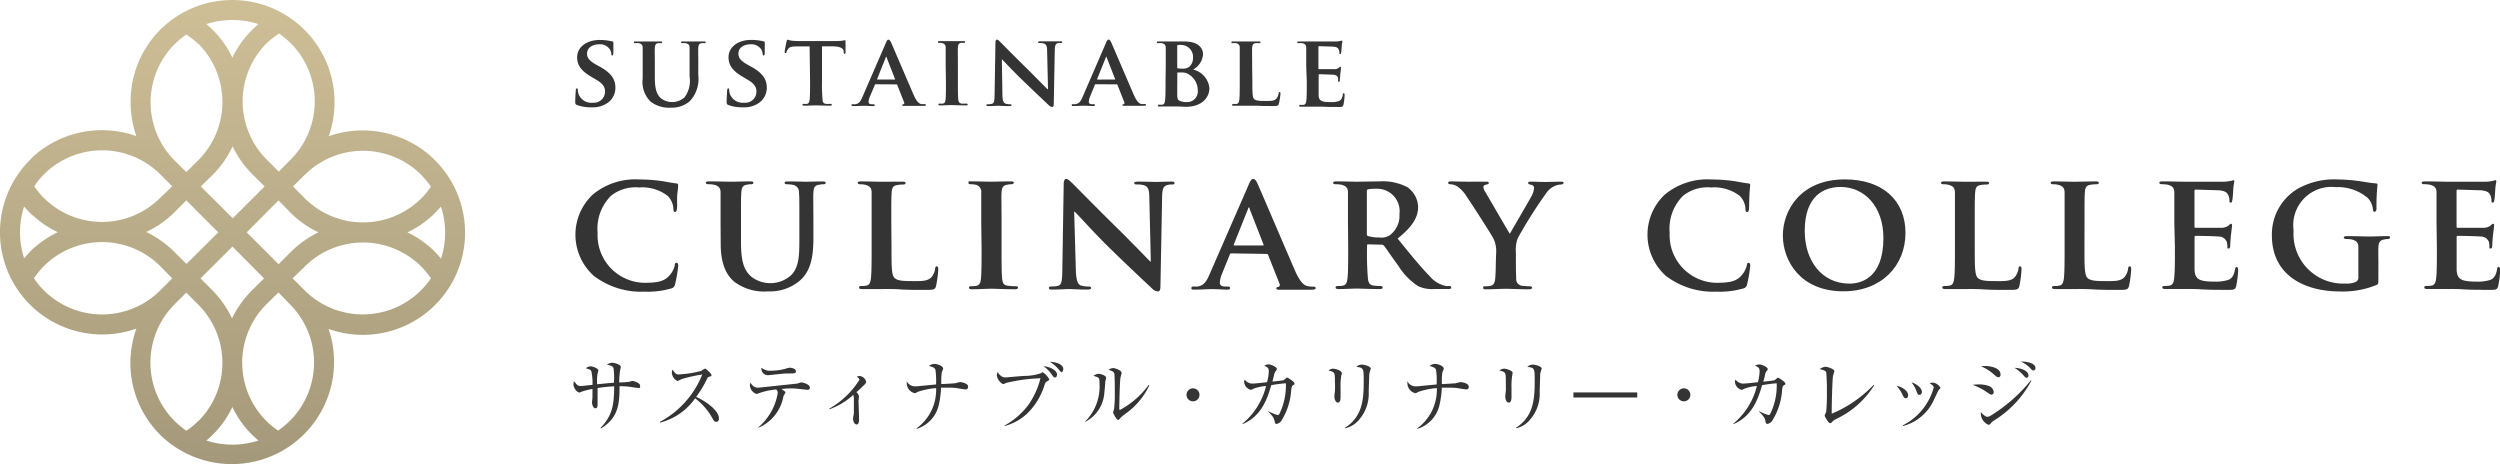 <svg id="logo_footer" xmlns="http://www.w3.org/2000/svg" xmlns:xlink="http://www.w3.org/1999/xlink" width="250" height="46.415" viewBox="0 0 250 46.415">
  <defs>
    <linearGradient id="linear-gradient" x1="0.5" y1="1.044" x2="0.5" y2="0.022" gradientUnits="objectBoundingBox">
      <stop offset="0" stop-color="#a29779"/>
      <stop offset="1" stop-color="#cdbe96"/>
    </linearGradient>
  </defs>
  <path id="パス_296" data-name="パス 296" d="M88.785,12.675c-.143-.065-.175-.1-.175-.3,0-.461.045-1,.052-1.136s.039-.227.11-.227.091.084.091.143a1.623,1.623,0,0,0,.084.448,1.363,1.363,0,0,0,1.409.844,1.117,1.117,0,0,0,1.233-1.091c0-.37-.091-.747-.876-1.207l-.519-.305C89.149,9.228,88.8,8.656,88.8,7.9c0-1.052,1.006-1.727,2.24-1.727a5.284,5.284,0,0,1,1.259.143.109.109,0,0,1,.123.11V7.455c0,.182-.039.273-.11.273s-.091-.052-.091-.156a.954.954,0,0,0-.234-.565,1.182,1.182,0,0,0-.987-.4c-.649,0-1.207.331-1.207.915,0,.39.136.688.935,1.136l.364.2c1.169.649,1.532,1.3,1.532,2.077a1.831,1.831,0,0,1-.915,1.616,2.6,2.6,0,0,1-1.487.357A3.824,3.824,0,0,1,88.785,12.675Z" transform="translate(-31.085 -2.177)" fill="#343435"/>
  <path id="パス_297" data-name="パス 297" d="M98.523,8.857V7.039c0-.273-.1-.383-.383-.461a1.675,1.675,0,0,0-.344,0c-.1,0-.156,0-.156-.091s.065-.078.195-.078h2.441c.13,0,.188,0,.188.078s-.045.091-.136.091a1.3,1.3,0,0,0-.266,0c-.234.039-.3.162-.325.461s0,.519,0,1.818v1.182c0,1.253.247,1.74.649,2.084a1.87,1.87,0,0,0,2.311-.117,2.738,2.738,0,0,0,.513-2.084V7.039c0-.273-.091-.383-.377-.461a1.545,1.545,0,0,0-.318,0c-.1,0-.156,0-.156-.091s.065-.078.182-.078h2.1c.117,0,.182,0,.182.078s-.052.091-.156.091a1.3,1.3,0,0,0-.26,0c-.24.039-.305.162-.325.461s0,.519,0,1.818v.922a3.244,3.244,0,0,1-.85,2.6,2.753,2.753,0,0,1-1.876.649,3.038,3.038,0,0,1-2.025-.591,2.74,2.74,0,0,1-.811-2.311Z" transform="translate(-34.253 -2.261)" fill="#343435"/>
  <path id="パス_298" data-name="パス 298" d="M112.105,12.675c-.143-.065-.175-.1-.175-.3,0-.461.045-1,.052-1.136s.039-.227.11-.227.091.084.091.143a1.623,1.623,0,0,0,.084.448,1.363,1.363,0,0,0,1.409.844,1.11,1.11,0,0,0,1.233-1.091c0-.37-.091-.747-.876-1.207l-.513-.305c-1.052-.617-1.4-1.188-1.4-1.948,0-1.052,1.006-1.727,2.24-1.727a5.284,5.284,0,0,1,1.259.143.109.109,0,0,1,.123.11V7.455c0,.182-.045.273-.117.273s-.091-.052-.091-.156a.98.98,0,0,0-.227-.565,1.207,1.207,0,0,0-.993-.4c-.649,0-1.207.331-1.207.915,0,.39.136.688.935,1.136l.364.2c1.175.649,1.539,1.3,1.539,2.077a1.837,1.837,0,0,1-.915,1.616,2.6,2.6,0,0,1-1.487.357,3.824,3.824,0,0,1-1.441-.234Z" transform="translate(-39.266 -2.177)" fill="#343435"/>
  <path id="パス_299" data-name="パス 299" d="M123.363,6.805h-1.3c-.519,0-.727.071-.863.266a1.116,1.116,0,0,0-.149.292c0,.071-.039.11-.1.11s-.084-.052-.084-.143.175-.967.195-1.039.052-.162.1-.162a3.2,3.2,0,0,0,.383.1,7.411,7.411,0,0,0,.889.039h3.6a4.168,4.168,0,0,0,.61-.039l.24-.045c.058,0,.071.052.071.182V7.415c0,.091-.032.136-.084.136s-.091-.039-.1-.169V7.292c0-.221-.253-.487-1.052-.493h-1.117v3.473a17.26,17.26,0,0,0,.052,1.837c0,.24.078.4.338.441a3.479,3.479,0,0,0,.454,0c.1,0,.143.045.143.091s-.071.091-.169.091c-.584,0-1.182-.032-1.435-.032s-.8.032-1.162.032c-.11,0-.169-.032-.169-.091s0-.091.143-.091a1.3,1.3,0,0,0,.312,0c.182-.039.227-.2.26-.454.039-.364.039-1.039.039-1.824Z" transform="translate(-42.402 -2.163)" fill="#343435"/>
  <path id="パス_300" data-name="パス 300" d="M133.578,10.59c-.052,0-.058,0-.078.065l-.493,1.162a1.629,1.629,0,0,0-.136.526c0,.156.084.247.357.247h.13c.11,0,.13.039.13.091s-.045.091-.136.091c-.3,0-.708-.032-.993-.032-.091,0-.565.032-1.026.032-.117,0-.162,0-.162-.091s0-.091.1-.091h.266c.4-.058.552-.325.734-.76l2.324-5.356c.1-.247.169-.344.26-.344s.175.078.266.273c.208.474,1.694,3.947,2.259,5.245.344.779.6.889.76.922a2.181,2.181,0,0,0,.331,0c.078,0,.123,0,.123.091s-.052.091-.39.091h-1.7c-.162,0-.266,0-.266-.065s0-.084.11-.091a.136.136,0,0,0,.084-.195l-.688-1.733a.084.084,0,0,0-.091-.065Zm1.9-.474c.039,0,.045,0,.039-.052l-.837-2.149s0-.078-.039-.078-.045.052-.052.078l-.857,2.142v.058Z" transform="translate(-46.016 -2.163)" fill="#343435"/>
  <path id="パス_301" data-name="パス 301" d="M145.256,8.838V7.02a.41.41,0,0,0-.305-.454,1.344,1.344,0,0,0-.325-.039c-.091,0-.136,0-.136-.1s.065-.071.208-.071h2.331c.11,0,.182,0,.182.071s-.045.1-.136.1a1.3,1.3,0,0,0-.266,0c-.24.039-.312.162-.331.461s0,.519,0,1.818v1.519c0,.824,0,1.513.039,1.876.032.234.091.364.351.4a3.48,3.48,0,0,0,.454,0c.1,0,.143.045.143.091s-.071.091-.169.091c-.591,0-1.194-.032-1.435-.032s-.811.032-1.162.032c-.11,0-.169-.032-.169-.091s0-.091.136-.091a1.37,1.37,0,0,0,.318,0c.182-.039.227-.162.26-.415.039-.351.039-1.039.039-1.863Z" transform="translate(-50.689 -2.242)" fill="#343435"/>
  <path id="パス_302" data-name="パス 302" d="M153.547,11.593c0,.649.13.87.305.928a1.461,1.461,0,0,0,.461.065c.1,0,.156.039.156.091s-.084.091-.2.091c-.578,0-.993-.032-1.156-.032s-.5.032-.954.032c-.123,0-.208,0-.208-.091s.065-.091.143-.091a1.662,1.662,0,0,0,.4-.045c.234-.058.266-.292.273-1.039l.084-5.083c0-.175.058-.3.149-.3s.234.136.383.286,1.448,1.474,2.74,2.733c.6.6,1.785,1.811,1.948,1.948h.039l-.091-3.811c0-.526-.091-.649-.3-.76a1.48,1.48,0,0,0-.467-.052c-.11,0-.143-.039-.143-.091s.091-.078.221-.078h2c.123,0,.2,0,.2.078s-.045.091-.149.091a.844.844,0,0,0-.273,0c-.24.071-.312.221-.325.708l-.1,5.408c0,.195-.071.273-.143.273a.532.532,0,0,1-.364-.182c-.552-.513-1.662-1.571-2.6-2.473s-1.909-1.948-2.084-2.116h0Z" transform="translate(-53.306 -2.16)" fill="#343435"/>
  <path id="パス_303" data-name="パス 303" d="M167.485,10.586c-.052,0-.065,0-.084.065l-.474,1.156a1.578,1.578,0,0,0-.13.526c0,.156.078.247.351.247h.136c.11,0,.13.039.13.091s-.052.091-.143.091c-.292,0-.708-.032-.987-.032-.091,0-.565.032-1.032.032-.11,0-.162,0-.162-.091s0-.091.1-.091h.26c.4-.058.558-.325.74-.76l2.318-5.356c.1-.247.175-.344.266-.344s.169.078.26.273c.214.474,1.694,3.947,2.259,5.245.344.779.6.889.76.922a2.266,2.266,0,0,0,.331,0c.084,0,.123,0,.123.091s-.052.091-.383.091H170.42c-.162,0-.26,0-.26-.065s0-.084.11-.091a.136.136,0,0,0,.078-.195l-.682-1.733c0-.052-.052-.065-.091-.065Zm1.9-.474c.039,0,.052,0,.039-.052l-.837-2.149s0-.078-.039-.078-.039.052-.052.078l-.863,2.149c0,.039,0,.058.032.058Z" transform="translate(-57.916 -2.16)" fill="#343435"/>
  <path id="パス_304" data-name="パス 304" d="M179.089,8.857V7.039c0-.273-.1-.383-.383-.461a1.649,1.649,0,0,0-.351,0c-.091,0-.156,0-.156-.091s.071-.078.2-.078h2.538c1.6,0,1.883.824,1.883,1.3a1.9,1.9,0,0,1-.993,1.506,2.129,2.129,0,0,1,1.629,1.857c0,.922-.727,1.87-2.363,1.87l-.7-.032h-1.915c-.214,0-.169-.032-.169-.091s0-.091.143-.091a1.3,1.3,0,0,0,.312,0c.182-.039.234-.2.26-.454.045-.364.045-1.039.045-1.824ZM180.238,9c0,.071,0,.078.058.091a1.947,1.947,0,0,0,.415.032,1.13,1.13,0,0,0,.695-.156,1.123,1.123,0,0,0,.409-.909,1.194,1.194,0,0,0-1.117-1.3,1.779,1.779,0,0,0-.383,0c-.058,0-.078.045-.078.136Zm0,2.525c0,.565,0,.734.312.844a1.649,1.649,0,0,0,.649.1,1.065,1.065,0,0,0,1.091-1.214,1.863,1.863,0,0,0-.837-1.519,1.22,1.22,0,0,0-.766-.227H180.3s-.052,0-.052.065Z" transform="translate(-62.515 -2.261)" fill="#343435"/>
  <path id="パス_305" data-name="パス 305" d="M191.784,10.376c0,1.1,0,1.642.188,1.8s.493.182,1.182.182c.474,0,.818,0,1.039-.24a1.065,1.065,0,0,0,.221-.519c0-.078,0-.13.1-.13s.078.091.078.195a6.453,6.453,0,0,1-.156.967c-.058.188-.1.234-.565.234-.649,0-1.149,0-1.6-.032h-2.331c-.214,0-.169-.032-.169-.091s0-.091.136-.091a1.3,1.3,0,0,0,.312,0c.188-.039.234-.2.266-.454.039-.364.039-1.039.039-1.824V7.039a.422.422,0,0,0-.383-.461,1.3,1.3,0,0,0-.3,0c-.1,0-.149,0-.149-.091s.058-.078.195-.078h2.519c.13,0,.195,0,.195.078s-.052.091-.162.091a2.058,2.058,0,0,0-.344,0c-.24.039-.312.162-.331.461s0,.519,0,1.818Z" transform="translate(-66.549 -2.261)" fill="#343435"/>
  <path id="パス_306" data-name="パス 306" d="M200.729,8.808V6.991c0-.273-.1-.383-.383-.461a1.649,1.649,0,0,0-.351,0c-.091,0-.156,0-.156-.091s.071-.078.208-.078h3.72a3.759,3.759,0,0,0,.377-.052c.045,0,.1-.039.136-.039a.073.073,0,0,1,.065.078,3.756,3.756,0,0,0-.071.558c0,.091-.032.461-.052.565s0,.143-.1.143-.071-.045-.071-.11a.812.812,0,0,0-.065-.318c-.071-.149-.136-.273-.584-.312-.149,0-1.207-.039-1.389-.039-.045,0-.065,0-.065.078V9.036c0,.052,0,.091.065.091h1.552a.7.7,0,0,0,.422-.13c.071-.065.1-.117.143-.117s.071.045.071.1a4.2,4.2,0,0,1-.071.649c0,.169-.039.513-.039.571s0,.195-.091.195-.084,0-.084-.071a2.869,2.869,0,0,0,0-.312c-.052-.169-.162-.305-.493-.331-.162,0-1.175-.045-1.4-.045-.039,0-.052.045-.052.091V11.71c0,.584.292.714,1.2.714a2.311,2.311,0,0,0,.837-.11c.227-.1.325-.279.383-.649,0-.091.045-.13.1-.13s.078.11.078.2a5.563,5.563,0,0,1-.117.948c-.065.227-.143.227-.474.227-.649,0-1.2,0-1.636-.032H200.2c-.182,0-.175-.032-.175-.091s.032-.091.143-.091a1.3,1.3,0,0,0,.312,0c.182-.039.234-.2.266-.454.039-.364.039-1.039.039-1.824Z" transform="translate(-70.107 -2.213)" fill="#343435"/>
  <path id="パス_307" data-name="パス 307" d="M94.828,58.422c-.065,0-.811-.117-.974-.136a7.986,7.986,0,0,0-.915-.045c0,1.72-.078,3.123-1.844,4.22l-.058-.052c1.3-1.331,1.337-2.519,1.37-4.155a14.2,14.2,0,0,0-1.662.169v1.565c0,.227,0,.461-.227.461s-.331-.422-.331-.558.045-.454.045-.526v-.85a7.791,7.791,0,0,0-1.084.273c-.156.078-.175.084-.214.084-.279,0-.6-.506-.6-.8a.7.7,0,0,1,.065-.325c.312.409.357.474.695.474.117,0,.961-.1,1.143-.117a5.8,5.8,0,0,0-.117-1.37c-.071-.143-.214-.195-.552-.286a.8.8,0,0,1,.487-.195c.208,0,.766.208.766.415,0,.045-.065.24-.071.279a4.642,4.642,0,0,0-.052,1.1c.558-.052,1.214-.123,1.681-.156a6.732,6.732,0,0,0-.045-1.467c-.071-.24-.519-.312-.649-.331a.915.915,0,0,1,.5-.2c.227,0,.883.162.883.428,0,.058-.071.312-.078.37a8.738,8.738,0,0,0-.084,1.175,9.037,9.037,0,0,0,.993-.065c.052,0,.273-.091.325-.091a1.428,1.428,0,0,1,.649.266.247.247,0,0,1,.117.227C95.042,58.422,94.906,58.422,94.828,58.422Z" transform="translate(-30.986 -19.62)" fill="#343435"/>
  <path id="パス_308" data-name="パス 308" d="M107.288,62.12c-.162,0-.253-.13-.325-.253a6.368,6.368,0,0,0-1.785-2.1A6.161,6.161,0,0,1,101.66,62.2V62.12a9.225,9.225,0,0,0,4.226-4.733,14.886,14.886,0,0,0-2.051.454,3.051,3.051,0,0,1-.428.195.987.987,0,0,1-.558-.8.734.734,0,0,1,.071-.344c.3.48.435.487.6.487a10.51,10.51,0,0,0,2.279-.357,1.786,1.786,0,0,1,.364-.227c.091,0,.649.506.649.649s-.052.1-.312.2c-.052,0-.058.039-.162.234a10.712,10.712,0,0,1-1.058,1.746c.954.422,2.272,1.37,2.272,2.123C107.568,61.964,107.483,62.12,107.288,62.12Z" transform="translate(-35.663 -19.936)" fill="#343435"/>
  <path id="パス_309" data-name="パス 309" d="M121.278,58.874l-.831-.091a7.79,7.79,0,0,0-.792-.052,7.516,7.516,0,0,0-.98.058c.065.039.3.221.351.26a.169.169,0,0,1,.045.1,1.687,1.687,0,0,1-.169.292.571.571,0,0,0-.052.175,4.192,4.192,0,0,1-2.493,3.051v-.039A5.771,5.771,0,0,0,118.3,59.2a.461.461,0,0,0-.149-.364,6.914,6.914,0,0,0-1.74.377.649.649,0,0,1-.247.071.98.98,0,0,1-.649-.857.753.753,0,0,1,.052-.273c.247.377.448.506.773.506.084,0,3.343-.357,3.837-.4.078,0,.415-.13.487-.13s.85.156.85.519C121.492,58.874,121.343,58.874,121.278,58.874Zm-1.792-1.636a6.134,6.134,0,0,0-.909.045l-1.253.13a.649.649,0,0,1-.649-.753,1.3,1.3,0,0,0,.961.3,5.537,5.537,0,0,0,1.48-.208,1.715,1.715,0,0,1,.351-.091c.208,0,.649.091.649.344S119.98,57.218,119.486,57.238Z" transform="translate(-40.526 -19.89)" fill="#343435"/>
  <path id="パス_310" data-name="パス 310" d="M131.106,58.956c-.312.305-.344.331-.649.6a.649.649,0,0,1,.253.448c0,.065-.039.351-.039.415,0,.292.052,1.6.052,1.87,0,.065,0,.493-.24.493s-.364-.357-.364-.6c0-.091.084-.454.084-.532v-1.22a1.889,1.889,0,0,0-.058-.61,7.011,7.011,0,0,1-2.4,1.448V61.2a8.482,8.482,0,0,0,3.012-2.882c0-.123-.149-.24-.266-.312a.909.909,0,0,1,.292-.071.76.76,0,0,1,.649.571C131.431,58.625,131.392,58.677,131.106,58.956Z" transform="translate(-44.816 -20.336)" fill="#343435"/>
  <path id="パス_311" data-name="パス 311" d="M145.507,58.621c-.065,0-.7-.1-.8-.123a4.382,4.382,0,0,0-.734-.045h-.87a9.09,9.09,0,0,1-.26,1.863,3.246,3.246,0,0,1-2.181,2.253V62.51a4.744,4.744,0,0,0,1.948-4.018,7.427,7.427,0,0,0-1.876.39c-.162.1-.175.117-.273.117a1.026,1.026,0,0,1-.786-.941,1.411,1.411,0,0,1,0-.247.915.915,0,0,0,.818.506,4.27,4.27,0,0,0,.545-.039l1.565-.149a8.056,8.056,0,0,0-.058-1.448c-.052-.208-.253-.3-.649-.4a.876.876,0,0,1,.532-.208c.331,0,.889.214.889.48a2,2,0,0,1-.136.344,6.254,6.254,0,0,0-.058.824c0,.208,0,.273,0,.37.143,0,1.376-.071,1.4-.084a3.958,3.958,0,0,1,.493-.117c.058,0,.792.1.792.454C145.805,58.621,145.611,58.621,145.507,58.621Z" transform="translate(-48.998 -19.683)" fill="#343435"/>
  <path id="パス_312" data-name="パス 312" d="M158.536,57.73c-.1.052-.117.084-.234.39a6.673,6.673,0,0,1-1.772,2.856,5.272,5.272,0,0,1-2.207,1.2v-.052a7.576,7.576,0,0,0,2.389-2.071,8.05,8.05,0,0,0,1.2-2.655,17.087,17.087,0,0,0-3.421.461,1.947,1.947,0,0,1-.292.123c-.065,0-.1-.032-.175-.091a1.169,1.169,0,0,1-.474-.786,1.039,1.039,0,0,1,.084-.325c.325.532.649.532.792.532s1.539-.136,1.837-.149a5.291,5.291,0,0,0,1.707-.273c.1-.078.13-.1.169-.1a2.136,2.136,0,0,1,.649.695C158.821,57.568,158.75,57.607,158.536,57.73Zm.844-.415c-.117,0-.143,0-.39-.364a3.369,3.369,0,0,0-.779-.766c.558.052,1.357.364,1.357.857C159.568,57.152,159.509,57.315,159.38,57.315Zm.649-.532c-.071,0-.1-.032-.357-.344a3.72,3.72,0,0,0-.811-.688c.351,0,1.337.149,1.337.753-.019.143-.084.279-.188.279Z" transform="translate(-53.867 -19.571)" fill="#343435"/>
  <path id="パス_313" data-name="パス 313" d="M169.151,58.051c0,.188-.078,1.006-.1,1.175a3.506,3.506,0,0,1-1.909,2.869H167.1a4.921,4.921,0,0,0,1.474-3.778c0-.649,0-.649-.61-.818a.922.922,0,0,1,.526-.208c.208,0,.747.175.747.4C169.236,57.733,169.158,58,169.151,58.051Zm1.948,3.291a1.948,1.948,0,0,0-.5.448c-.045.039-.117.117-.162.117-.149,0-.506-.649-.506-.76a3.47,3.47,0,0,1,.1-.344,12.755,12.755,0,0,0,.071-1.59c0-.292,0-1.766-.052-1.948s-.188-.247-.571-.377a.857.857,0,0,1,.448-.169c.234,0,.857.24.857.48,0,.071-.1.39-.11.454-.078.4-.123,2.636-.123,3.123,0,0,0,.13.058.13a8.472,8.472,0,0,0,2.882-2.506l.065.045a7.284,7.284,0,0,1-2.473,2.9Z" transform="translate(-58.621 -19.911)" fill="#343435"/>
  <path id="パス_314" data-name="パス 314" d="M183.419,61.138a.649.649,0,1,1,.649-.649A.649.649,0,0,1,183.419,61.138Z" transform="translate(-64.118 -21.006)" fill="#343435"/>
  <path id="パス_315" data-name="パス 315" d="M196.454,58.234c-.136.1-.136.143-.188.448a6.57,6.57,0,0,1-1.006,3.136.727.727,0,0,1-.474.286c-.117,0-.149-.117-.175-.227-.065-.325-.084-.428-.649-1.013v-.039a5.031,5.031,0,0,0,.935.39.2.2,0,0,0,.182-.11,6.42,6.42,0,0,0,.649-3.064,13.733,13.733,0,0,0-1.461.188c-.351,1.207-.915,3.09-2.876,3.9v-.052a7.05,7.05,0,0,0,2.357-3.765,4.642,4.642,0,0,0-1.233.26c-.221.117-.24.123-.312.123a.9.9,0,0,1-.649-.8.532.532,0,0,1,.058-.221,1,1,0,0,0,.747.4c.084,0,.558-.039.837-.071l.649-.071a4.544,4.544,0,0,0,.175-1.1c0-.344-.156-.415-.454-.552A.87.87,0,0,1,194,56.15c.24,0,.831.253.831.467,0,.065-.052.117-.143.24a.7.7,0,0,0-.123.3c-.032.11-.156.649-.182.708.149,0,1.052-.11,1.11-.13s.305-.266.37-.266.727.422.727.584S196.57,58.136,196.454,58.234Z" transform="translate(-67.142 -19.712)" fill="#343435"/>
  <path id="パス_316" data-name="パス 316" d="M205.915,57.268a6.568,6.568,0,0,0-.071,1.2V59.4c0,.136,0,.584-.253.584s-.364-.338-.364-.649c0-.078.045-.441.052-.513a7.544,7.544,0,0,0,0-.85c0-1.026,0-1.026-.649-1.2a.857.857,0,0,1,.461-.182c.195,0,.863.182.863.415C206.006,57.027,205.922,57.248,205.915,57.268Zm2.8-.149c0,.1-.052,1.487-.058,1.772a3.947,3.947,0,0,1-.928,2.766,2.532,2.532,0,0,1-1.441.9v-.052c1.779-1.143,1.87-2.882,1.87-4.707,0-1.22,0-1.3-.734-1.383a.792.792,0,0,1,.545-.227c.286,0,.9.182.9.4A4.6,4.6,0,0,0,208.72,57.118Z" transform="translate(-71.787 -19.726)" fill="#343435"/>
  <path id="パス_317" data-name="パス 317" d="M222.632,58.621c-.065,0-.7-.1-.8-.123a4.343,4.343,0,0,0-.734-.045h-.863a9.309,9.309,0,0,1-.266,1.863,3.246,3.246,0,0,1-2.181,2.253V62.51a4.777,4.777,0,0,0,1.948-4.018,7.414,7.414,0,0,0-1.883.39c-.156.1-.175.117-.273.117a1.026,1.026,0,0,1-.786-.941.96.96,0,0,1,0-.247.9.9,0,0,0,.811.506,4.205,4.205,0,0,0,.545-.039l1.564-.149a7.5,7.5,0,0,0-.058-1.448c-.052-.208-.253-.3-.649-.4a.889.889,0,0,1,.539-.208c.325,0,.883.214.883.48a1.582,1.582,0,0,1-.136.344,6.256,6.256,0,0,0-.058.824v.37c.143,0,1.376-.071,1.4-.084a3.958,3.958,0,0,1,.493-.117c.058,0,.8.1.8.454C222.937,58.621,222.768,58.621,222.632,58.621Z" transform="translate(-76.052 -19.683)" fill="#343435"/>
  <path id="パス_318" data-name="パス 318" d="M232.245,57.268a6.571,6.571,0,0,0-.071,1.2V59.4c0,.136,0,.584-.26.584s-.364-.338-.364-.649c0-.078.045-.441.058-.513s0-.4,0-.85c0-1.026,0-1.026-.649-1.2a.9.9,0,0,1,.461-.182c.195,0,.863.182.863.415a1.837,1.837,0,0,1-.039.26Zm2.8-.149c0,.1-.045,1.487-.052,1.772a3.941,3.941,0,0,1-.935,2.766,2.512,2.512,0,0,1-1.441.9v-.052c1.779-1.143,1.876-2.882,1.876-4.707,0-1.22,0-1.3-.734-1.383a.786.786,0,0,1,.539-.227c.286,0,.9.182.9.4a4.6,4.6,0,0,0-.156.532Z" transform="translate(-81.024 -19.726)" fill="#343435"/>
  <path id="パス_319" data-name="パス 319" d="M242.37,60.47h6.381v.506H242.37Z" transform="translate(-85.027 -21.227)" fill="#343435"/>
  <path id="パス_320" data-name="パス 320" d="M259.029,61.138a.649.649,0,1,1,.649-.649A.649.649,0,0,1,259.029,61.138Z" transform="translate(-90.644 -21.006)" fill="#343435"/>
  <path id="パス_321" data-name="パス 321" d="M272.064,58.234c-.136.1-.136.143-.182.448a6.639,6.639,0,0,1-1.013,3.136.727.727,0,0,1-.474.286c-.117,0-.149-.117-.175-.227-.058-.325-.084-.428-.649-1.013v-.039a5.193,5.193,0,0,0,.935.39.2.2,0,0,0,.182-.11,6.42,6.42,0,0,0,.649-3.064,13.949,13.949,0,0,0-1.461.188c-.351,1.207-.915,3.09-2.876,3.9v-.052a7.05,7.05,0,0,0,2.357-3.765,4.641,4.641,0,0,0-1.233.26c-.214.117-.24.123-.312.123a.9.9,0,0,1-.649-.8.532.532,0,0,1,.058-.221,1,1,0,0,0,.747.4c.091,0,.558-.039.837-.071l.649-.071a4.544,4.544,0,0,0,.175-1.1c0-.344-.156-.415-.454-.552a.87.87,0,0,1,.435-.123c.24,0,.831.253.831.467,0,.065-.045.117-.143.24a.7.7,0,0,0-.123.3,4.663,4.663,0,0,1-.182.708c.156,0,1.052-.11,1.11-.13s.312-.266.37-.266.727.422.727.584S272.193,58.136,272.064,58.234Z" transform="translate(-93.668 -19.712)" fill="#343435"/>
  <path id="パス_322" data-name="パス 322" d="M281.868,61.778a1.408,1.408,0,0,0-.37.312c-.065.065-.091.071-.136.071-.195,0-.558-.688-.558-.76a2.11,2.11,0,0,1,.149-.351,17.886,17.886,0,0,0,.071-2.032,18.5,18.5,0,0,0-.065-1.948c-.058-.143-.2-.208-.649-.318a1.1,1.1,0,0,1,.558-.234c.24,0,.909.234.909.441a3.377,3.377,0,0,1-.136.435c-.071.377-.143,3.084-.13,3.817a12.4,12.4,0,0,0,4.194-2.889l.052.045A8.967,8.967,0,0,1,281.868,61.778Z" transform="translate(-98.337 -19.841)" fill="#343435"/>
  <path id="パス_323" data-name="パス 323" d="M293.072,60.5c-.175,0-.253-.182-.344-.383a3.675,3.675,0,0,0-.578-.857c.526.078,1.156.506,1.156.948C293.306,60.361,293.221,60.5,293.072,60.5Zm3.278-.8c-.045.058-.37.76-.441.9a4.717,4.717,0,0,1-3.123,2.681v-.078a5.985,5.985,0,0,0,3.077-3.778c0-.188-.318-.37-.422-.428a1.3,1.3,0,0,1,.351-.058,1.019,1.019,0,0,1,.747.519C296.519,59.5,296.506,59.523,296.35,59.692Zm-1.909.461c-.169,0-.188-.071-.325-.435a3.019,3.019,0,0,0-.48-.818c.545.156,1.045.6,1.045.941,0,.169-.091.312-.24.312Z" transform="translate(-102.491 -20.676)" fill="#343435"/>
  <path id="パス_324" data-name="パス 324" d="M305.743,59.031c-.078,0-.143-.039-.649-.383a6.318,6.318,0,0,0-1.233-.6,4.317,4.317,0,0,1,.6-.045,2.882,2.882,0,0,1,1.1.188.7.7,0,0,1,.409.578.24.24,0,0,1-.227.26Zm.221,2.6a1.02,1.02,0,0,0-.279.26.312.312,0,0,1-.24.149,1.233,1.233,0,0,1-.76-1.058.9.9,0,0,1,0-.208c.078.084.4.467.649.467a.6.6,0,0,0,.279-.084,15.677,15.677,0,0,0,4.077-3.57l.052.039a10.569,10.569,0,0,1-3.778,4.012Zm.474-4.349c-.1,0-.143,0-.526-.344a4.811,4.811,0,0,0-1.2-.747,2.292,2.292,0,0,1,.364-.032c.052,0,1.577,0,1.577.863,0,.227-.156.266-.214.266Zm2.817.052c-.091,0-.1,0-.4-.338a3.765,3.765,0,0,0-.8-.649c.506,0,1.389.234,1.389.766a.208.208,0,0,1-.195.227Zm.682-.734c-.091,0-.11,0-.377-.286a2.94,2.94,0,0,0-.87-.591h.234c.318,0,1.22.13,1.22.649a.221.221,0,0,1-.208.234Z" transform="translate(-106.599 -19.561)" fill="#343435"/>
  <path id="パス_325" data-name="パス 325" d="M90.483,37.31a5.518,5.518,0,0,1-.117-8.128,6.653,6.653,0,0,1,4.687-1.513,15.133,15.133,0,0,1,2.155.149c.558.084,1.045.188,1.48.24.169,0,.221.084.221.162a5.388,5.388,0,0,1-.071.792c-.071.506,0,1.3-.045,1.552s-.071.351-.2.351-.156-.117-.156-.305a1.986,1.986,0,0,0-.571-1.3,4.181,4.181,0,0,0-2.856-.844,3.947,3.947,0,0,0-2.791.811,4.618,4.618,0,0,0-1.363,3.713A4.765,4.765,0,0,0,95.462,38c1.3,0,2.032-.1,2.6-.753a2.343,2.343,0,0,0,.506-.961c0-.221.065-.286.182-.286s.169.136.169.253a12.983,12.983,0,0,1-.318,1.9.506.506,0,0,1-.39.415,8.524,8.524,0,0,1-2.675.318A7.782,7.782,0,0,1,90.483,37.31Z" transform="translate(-31.095 -9.72)" fill="#343435"/>
  <path id="パス_326" data-name="パス 326" d="M110.2,32.1V29.07c0-.428-.169-.649-.649-.773a2.72,2.72,0,0,0-.571-.052c-.169,0-.253-.052-.253-.149s.1-.136.318-.136c.792,0,1.785.032,2.22.032s1.363-.032,1.9-.032c.221,0,.318.032.318.136s-.084.149-.234.149a2.091,2.091,0,0,0-.435.052c-.39.065-.506.266-.539.773s-.032.857-.032,3.025V34.1c0,2.084.4,2.889,1.123,3.46a3.116,3.116,0,0,0,3.85-.182c.824-.773.863-2.019.863-3.48V32.1c0-2.168,0-2.6-.039-3.025a.72.72,0,0,0-.649-.773,2.551,2.551,0,0,0-.532-.052c-.169,0-.253-.052-.253-.149s.1-.136.3-.136c.76,0,1.753.032,1.766.032.169,0,1.162-.032,1.733-.032.2,0,.305.032.305.136s-.084.149-.253.149a2.09,2.09,0,0,0-.435.052c-.409.065-.506.266-.539.773s0,.857,0,3.025v1.532c0,1.6-.169,3.278-1.415,4.3a4.6,4.6,0,0,1-3.129,1.026,4.945,4.945,0,0,1-3.382-.974c-.753-.649-1.344-1.714-1.344-3.785Z" transform="translate(-38.143 -9.822)" fill="#343435"/>
  <path id="パス_327" data-name="パス 327" d="M135.5,34.621c0,1.831,0,2.74.318,3.012s.824.3,1.948.3c.792,0,1.363,0,1.733-.4a1.707,1.707,0,0,0,.37-.857c0-.136.052-.221.169-.221s.136.156.136.325a11.074,11.074,0,0,1-.221,1.649c-.1.318-.169.383-.941.383-1.058,0-1.948,0-2.662-.052s-1.357-.032-1.948-.032h-1.863c-.188,0-.286-.052-.286-.149s.045-.156.234-.156a2.259,2.259,0,0,0,.519-.045c.305-.071.39-.338.441-.76.065-.6.065-1.733.065-3.045v-5.5c0-.428-.162-.649-.649-.773a2.032,2.032,0,0,0-.487-.052c-.169,0-.253-.052-.253-.149s.1-.136.318-.136c.688,0,1.629.032,2.038.032s1.558-.006,2.11-.006c.214,0,.318.032.318.136s-.084.149-.273.149a3.46,3.46,0,0,0-.571.052c-.4.065-.519.266-.552.773s-.032.857-.032,3.025Z" transform="translate(-46.349 -9.822)" fill="#343435"/>
  <path id="パス_328" data-name="パス 328" d="M150.459,32.091V29.066a.71.71,0,0,0-.506-.76,2.077,2.077,0,0,0-.539-.065c-.149,0-.234,0-.234-.169s.117-.117.351-.117c.558,0,1.565.032,1.986.032s1.331-.032,1.9-.032c.182,0,.3.032.3.117s-.084.169-.234.169a2.142,2.142,0,0,0-.435.052c-.4.065-.526.266-.558.773s0,.857,0,3.025v2.525c0,1.383,0,2.525.065,3.129.052.39.156.6.591.649a5.752,5.752,0,0,0,.76.045c.169,0,.234.084.234.156s-.117.149-.286.149c-.974,0-1.986-.052-2.389-.052s-1.344.052-1.948.052c-.182,0-.286-.052-.286-.149s.052-.156.234-.156a2.324,2.324,0,0,0,.526-.045c.3-.071.383-.273.435-.695.065-.584.065-1.727.065-3.11Z" transform="translate(-52.334 -9.818)" fill="#343435"/>
  <path id="パス_329" data-name="パス 329" d="M164.268,36.684c.032,1.11.221,1.448.506,1.552a2.454,2.454,0,0,0,.773.1c.169,0,.253.071.253.156s-.136.149-.338.149c-.961,0-1.649-.052-1.948-.052-.13,0-.837.052-1.6.052-.2,0-.338,0-.338-.149s.1-.156.24-.156a2.921,2.921,0,0,0,.649-.065c.39-.1.441-.487.454-1.733l.136-8.478c0-.286.1-.487.253-.487s.383.221.649.474,2.408,2.454,4.544,4.544c1.013.993,2.98,3.012,3.2,3.246h.065l-.149-6.362c0-.87-.149-1.123-.506-1.259a2.474,2.474,0,0,0-.773-.084c-.188,0-.234-.065-.234-.149s.149-.136.37-.136c.773,0,1.565.032,1.883.032.169,0,.721-.032,1.448-.032.2,0,.331,0,.331.136s-.084.149-.247.149a1.441,1.441,0,0,0-.454.052c-.409.117-.526.37-.539,1.175l-.169,9.017c0,.318-.117.454-.234.454a.883.883,0,0,1-.61-.305c-.922-.857-2.772-2.6-4.324-4.122s-3.116-3.3-3.415-3.551H164.1Z" transform="translate(-56.684 -9.685)" fill="#343435"/>
  <path id="パス_330" data-name="パス 330" d="M187.506,35.03c-.084,0-.1,0-.136.1l-.792,1.948a2.6,2.6,0,0,0-.214.87c0,.253.136.4.591.4h.214c.188,0,.221.071.221.156s-.084.149-.234.149c-.493,0-1.182-.052-1.649-.052-.156,0-.941.052-1.72.052-.182,0-.266,0-.266-.149a.149.149,0,0,1,.169-.156h.435c.649-.1.928-.539,1.227-1.259l3.9-8.933c.169-.4.286-.571.441-.571s.286.13.435.454c.351.786,2.824,6.576,3.765,8.744.578,1.3.993,1.48,1.3,1.532a3.558,3.558,0,0,0,.552.045c.136,0,.2.052.2.156s-.084.149-.649.149h-2.843c-.266,0-.435,0-.435-.117s.032-.136.182-.156a.221.221,0,0,0,.136-.318l-1.143-2.889a.149.149,0,0,0-.156-.1Zm3.161-.792c.071,0,.084,0,.071-.084l-1.4-3.583c0-.045,0-.13-.065-.13s-.065.084-.084.13l-1.428,3.57c-.032.065,0,.1.052.1Z" transform="translate(-64.381 -9.692)" fill="#343435"/>
  <path id="パス_331" data-name="パス 331" d="M206.837,32.089V29.064c0-.428-.169-.649-.649-.773a2.765,2.765,0,0,0-.584-.052c-.156,0-.253-.052-.253-.149s.117-.136.338-.136c.773,0,1.714.032,2.019.032.5,0,1.85-.032,2.3-.032a5.194,5.194,0,0,1,2.8.6,2.5,2.5,0,0,1,1.045,1.948c0,1.065-.6,2.006-2.051,3.168,1.3,1.61,2.357,2.908,3.246,3.8a2.785,2.785,0,0,0,1.577.941,1.48,1.48,0,0,0,.357,0,.169.169,0,0,1,.182.156c0,.117-.1.149-.286.149h-1.409a3.246,3.246,0,0,1-1.616-.286,6.585,6.585,0,0,1-2.019-2.1c-.591-.773-1.214-1.733-1.4-1.948a.344.344,0,0,0-.273-.1l-1.3-.032a.1.1,0,0,0-.117.117v.2a28.673,28.673,0,0,0,.084,3.045c.045.422.117.688.571.76a5.727,5.727,0,0,0,.721.045.175.175,0,0,1,.188.156c0,.1-.123.149-.305.149-.857,0-2.084-.052-2.3-.052s-1.227.052-1.818.052c-.182,0-.286-.052-.286-.149s.052-.156.234-.156a2.324,2.324,0,0,0,.526-.045c.3-.071.383-.338.435-.76.065-.6.065-1.733.065-3.045Zm1.889,1.084c0,.156,0,.2.13.253a3.992,3.992,0,0,0,1.13.136,1.513,1.513,0,0,0,1.045-.234,2.428,2.428,0,0,0,.954-2.1,2.244,2.244,0,0,0-2.253-2.538,5.524,5.524,0,0,0-.876.052c-.1.032-.13.084-.13.2Z" transform="translate(-72.04 -9.815)" fill="#343435"/>
  <path id="パス_332" data-name="パス 332" d="M227.874,35.056a2.785,2.785,0,0,0-.338-1.493c-.1-.221-2.116-3.363-2.636-4.122a3.246,3.246,0,0,0-.961-1.006,1.415,1.415,0,0,0-.649-.188c-.117,0-.221-.052-.221-.149s.1-.136.292-.136,1.357.032,1.85.032c.344-.006,1.058-.006,1.707-.006.13,0,.214.032.214.136s-.1.117-.338.182a.234.234,0,0,0-.2.221,1.136,1.136,0,0,0,.188.487c.266.435,2.2,3.785,2.454,4.187.188-.338,1.986-3.4,2.207-3.83a1.948,1.948,0,0,0,.214-.76c0-.136-.065-.273-.318-.318-.136-.032-.266-.052-.266-.169s.084-.136.247-.136c.493,0,1.013.032,1.448.032.325,0,1.3-.032,1.584-.032.169,0,.266.032.266.117s-.117.169-.286.169a1.721,1.721,0,0,0-.649.169,1.948,1.948,0,0,0-.773.649,46.41,46.41,0,0,0-2.876,4.544,3.324,3.324,0,0,0-.188,1.435v1.143c0,.234,0,.824.032,1.428a.667.667,0,0,0,.61.76,5.707,5.707,0,0,0,.734.045c.169,0,.253.084.253.156s-.117.149-.318.149c-.922,0-1.948-.052-2.318-.052s-1.363.052-1.948.052c-.2,0-.318,0-.318-.149s.065-.156.234-.156a2.434,2.434,0,0,0,.526-.045c.3-.071.415-.338.448-.76.052-.6.052-1.194.052-1.428Z" transform="translate(-78.256 -9.822)" fill="#343435"/>
  <path id="パス_333" data-name="パス 333" d="M255.623,37.31a5.518,5.518,0,0,1-.117-8.128A6.67,6.67,0,0,1,260.2,27.67a15.106,15.106,0,0,1,2.149.149c.558.084,1.045.188,1.48.24.169,0,.221.084.221.162s-.032.286-.065.792-.039,1.3-.052,1.552-.071.351-.2.351-.156-.117-.156-.305a1.986,1.986,0,0,0-.571-1.3,4.174,4.174,0,0,0-2.856-.844,3.947,3.947,0,0,0-2.791.811,4.618,4.618,0,0,0-1.363,3.713A4.765,4.765,0,0,0,260.6,38c1.3,0,2.032-.1,2.6-.753a2.344,2.344,0,0,0,.506-.961c.032-.221.065-.286.182-.286s.169.136.169.253a12.989,12.989,0,0,1-.318,1.9.493.493,0,0,1-.39.415,8.524,8.524,0,0,1-2.675.318A7.782,7.782,0,0,1,255.623,37.31Z" transform="translate(-89.03 -9.72)" fill="#343435"/>
  <path id="パス_334" data-name="パス 334" d="M274.63,33.252c0-2.441,1.714-5.6,6.206-5.6,3.733,0,6.057,2.071,6.057,5.349s-2.389,5.843-6.206,5.843C276.376,38.848,274.63,35.791,274.63,33.252Zm10.056.266c0-3.161-1.9-5.109-4.285-5.109-1.649,0-3.583.87-3.583,4.4,0,2.947,1.681,5.265,4.473,5.265C282.336,38.076,284.686,37.615,284.686,33.519Z" transform="translate(-96.345 -9.713)" fill="#343435"/>
  <path id="パス_335" data-name="パス 335" d="M302.369,34.621c0,1.831,0,2.74.325,3.012s.824.3,1.948.3c.786,0,1.363,0,1.733-.4a1.766,1.766,0,0,0,.37-.857c0-.136.045-.221.169-.221s.13.156.13.325a10.926,10.926,0,0,1-.214,1.649c-.1.318-.169.383-.941.383-1.065,0-1.948,0-2.662-.052s-1.363-.032-1.948-.032h-1.87c-.182,0-.286-.052-.286-.149s.052-.156.24-.156a2.3,2.3,0,0,0,.519-.045c.305-.071.389-.338.435-.76.071-.6.071-1.733.071-3.045v-5.5c0-.428-.169-.649-.649-.773a2.091,2.091,0,0,0-.493-.052c-.162,0-.247-.052-.247-.149s.1-.136.318-.136c.688,0,1.629.032,2.032.032s1.545-.006,2.129-.006c.221,0,.325.032.325.136s-.084.149-.273.149a3.4,3.4,0,0,0-.571.052c-.4.065-.519.266-.552.773s-.039.857-.039,3.025Z" transform="translate(-104.894 -9.822)" fill="#343435"/>
  <path id="パス_336" data-name="パス 336" d="M319.266,34.621c0,1.831,0,2.74.318,3.012s.824.3,1.948.3c.792,0,1.363,0,1.733-.4a1.655,1.655,0,0,0,.37-.857c0-.136.052-.221.169-.221s.136.156.136.325a11.072,11.072,0,0,1-.221,1.649c-.1.318-.169.383-.941.383-1.058,0-1.915,0-2.655-.052s-1.363-.032-1.948-.032h-1.87c-.188,0-.286-.052-.286-.149s.052-.156.234-.156a2.324,2.324,0,0,0,.526-.045c.3-.071.383-.338.435-.76.065-.6.065-1.733.065-3.045v-5.5c0-.428-.169-.649-.649-.773a1.993,1.993,0,0,0-.487-.052c-.169,0-.253-.052-.253-.149s.1-.136.318-.136c.695,0,1.636.032,2.038.032s1.565-.032,2.136-.032c.221,0,.318.032.318.136s-.084.149-.266.149a3.4,3.4,0,0,0-.571.052c-.409.065-.526.266-.558.773s-.032.857-.032,3.025Z" transform="translate(-110.82 -9.822)" fill="#343435"/>
  <path id="パス_337" data-name="パス 337" d="M334.123,32.032V29.007c0-.428-.169-.649-.649-.773a2.836,2.836,0,0,0-.591-.052c-.149,0-.253-.052-.253-.149s.117-.136.338-.136c.773,0,1.714.032,2.136.032h4.038a4.83,4.83,0,0,0,.649-.084c.084,0,.169-.065.234-.065s.1.065.1.136a6.057,6.057,0,0,0-.117.922,7.912,7.912,0,0,1-.084.941c-.039.169-.045.24-.169.24s-.117-.071-.117-.188a1.3,1.3,0,0,0-.1-.519c-.117-.253-.24-.454-.974-.526-.253,0-2.019-.065-2.324-.065-.065,0-.1.052-.1.136v3.532c0,.084,0,.149.1.149h2.6a1.168,1.168,0,0,0,.708-.221c.117-.1.169-.182.234-.182a.136.136,0,0,1,.117.149c0,.084-.032.318-.117,1.045-.032.286-.065.857-.065.954s0,.325-.156.325-.13-.052-.13-.123a2.207,2.207,0,0,0-.052-.519.857.857,0,0,0-.824-.552c-.273-.039-1.948-.071-2.324-.071-.065,0-.084.071-.084.156v3.226c.039.98.493,1.194,2.006,1.194a4,4,0,0,0,1.4-.182c.37-.169.539-.474.649-1.065.032-.149.071-.214.169-.214s.136.182.136.338a9.614,9.614,0,0,1-.2,1.578c-.1.37-.24.37-.792.37-1.11,0-2,0-2.727-.052s-1.3-.032-1.714-.032h-1.87c-.182,0-.286-.052-.286-.149s.052-.156.24-.156a2.3,2.3,0,0,0,.519-.045c.305-.071.39-.338.435-.76.071-.6.071-1.733.071-3.045Z" transform="translate(-116.692 -9.759)" fill="#343435"/>
  <path id="パス_338" data-name="パス 338" d="M360.606,37.708c0,.39,0,.409-.188.506a8.926,8.926,0,0,1-3.616.649c-3.629,0-6.842-1.642-6.842-5.6a5.3,5.3,0,0,1,2.6-4.681,7.453,7.453,0,0,1,3.986-.922,17.256,17.256,0,0,1,2.6.234c.305.052.824.136,1.175.156.169,0,.2.065.2.162a20.2,20.2,0,0,0-.1,2.357c0,.221-.084.318-.2.318s-.136-.065-.156-.182a1.9,1.9,0,0,0-.5-1.175,4.6,4.6,0,0,0-3.213-1.1,3.819,3.819,0,0,0-4.22,4.324,4.96,4.96,0,0,0,5.142,5.317,2.356,2.356,0,0,0,1.045-.156.461.461,0,0,0,.286-.5V34.436c0-.441-.162-.649-.649-.773a2.778,2.778,0,0,0-.571-.045c-.136,0-.234-.071-.234-.156s.117-.136.318-.136c.773,0,1.831.039,2.272.039s1.24-.039,1.727-.039c.208,0,.305,0,.305.136a.175.175,0,0,1-.182.156,2.058,2.058,0,0,0-.409.045c-.4.071-.552.273-.571.773s0,1.013,0,1.72Z" transform="translate(-122.771 -9.715)" fill="#343435"/>
  <path id="パス_339" data-name="パス 339" d="M374.517,32.032V29.007c0-.428-.169-.649-.649-.773a2.765,2.765,0,0,0-.584-.052c-.156,0-.253-.052-.253-.149s.117-.136.338-.136c.773,0,1.714.032,2.136.032h4.038a4.693,4.693,0,0,0,.617-.084,2.255,2.255,0,0,1,.24-.065c.084,0,.1.065.1.136a6.049,6.049,0,0,0-.117.922c0,.156-.052.773-.084.941s-.052.24-.169.24-.117-.071-.117-.188a1.33,1.33,0,0,0-.1-.519c-.117-.253-.234-.454-.974-.526-.253,0-2.019-.065-2.318-.065-.071,0-.1.052-.1.136v3.532c0,.084,0,.149.1.149h2.6a1.13,1.13,0,0,0,.7-.221c.123-.1.169-.182.24-.182a.136.136,0,0,1,.117.149c0,.084-.032.318-.117,1.045-.032.286-.071.857-.071.954s0,.325-.149.325-.136-.052-.136-.123a2.51,2.51,0,0,0-.045-.519.85.85,0,0,0-.824-.552c-.273-.039-1.948-.071-2.324-.071-.065,0-.084.071-.084.156v3.226c.032.98.487,1.194,2,1.194a3.96,3.96,0,0,0,1.4-.182c.37-.169.539-.474.649-1.065,0-.149.065-.214.169-.214s.136.182.136.338a9.614,9.614,0,0,1-.2,1.578c-.1.37-.24.37-.792.37-1.11,0-2.006,0-2.727-.052s-1.3-.032-1.714-.032h-1.87c-.182,0-.286-.052-.286-.149s.052-.156.234-.156a2.324,2.324,0,0,0,.526-.045c.3-.071.383-.338.435-.76.065-.6.065-1.733.065-3.045Z" transform="translate(-130.865 -9.759)" fill="#343435"/>
  <path id="パス_340" data-name="パス 340" d="M21.825,23.254,18.631,20.06l-1.207,1.207h0a10.114,10.114,0,0,1-2.8,1.948,10.6,10.6,0,0,1,2.8,1.986h0l1.22,1.214Zm-4.6-4.6-1.207-1.207a8.245,8.245,0,0,0-11.62,0h0a8,8,0,0,0-.974,1.194,4.168,4.168,0,0,0,.273.39,7.641,7.641,0,0,0,.688.786h0a8.245,8.245,0,0,0,11.62,0h0ZM2.414,20.657a8.322,8.322,0,0,0,0,5.193c.182-.221.37-.422.571-.649l.26-.26h0a10.387,10.387,0,0,1,2.532-1.7A9.971,9.971,0,0,1,3.284,21.56H3.245l-.286-.292c-.2-.195-.39-.4-.571-.61Zm17.638,7.2,1.2,1.207h0a10.277,10.277,0,0,1,1.948,2.8,10.3,10.3,0,0,1,1.986-2.8L26.4,27.857l-3.155-3.181Zm3.181,12.867a9.822,9.822,0,0,1-1.681,2.486h0l-.3.3c-.188.188-.4.377-.61.565a8.439,8.439,0,0,0,5.193,0c-.208-.188-.422-.377-.61-.565l-.3-.3h0a10.017,10.017,0,0,1-1.688-2.486Zm-4.6,2.376c.136-.091.266-.188.4-.292a6.8,6.8,0,0,0,.779-.688h.032a8.238,8.238,0,0,0,0-11.614h0l-1.214-1.227-1.194,1.194a8.251,8.251,0,0,0,0,11.627h0a8.1,8.1,0,0,0,1.182.98ZM3.394,27.857a8.23,8.23,0,0,0,12.62,1.207l1.207-1.207-1.207-1.233h0a8.245,8.245,0,0,0-11.62,0h0a8.44,8.44,0,0,0-.688.792c-.1.123-.188.253-.286.4Zm24.448,1.409-1.227,1.207a8.251,8.251,0,0,0,0,11.627h0a7.446,7.446,0,0,0,.786.688c.136.1.266.2.4.292a8.368,8.368,0,0,0,1.207-1,8.238,8.238,0,0,0,0-11.614ZM13.632,13.64a10.51,10.51,0,0,1-.571-3.4A10.153,10.153,0,0,1,15.729,3.3h0l.286-.3A10.225,10.225,0,0,1,32.874,13.64,10.283,10.283,0,0,1,43.2,15.75h0l.286.286A10.218,10.218,0,0,1,32.861,32.914,10.225,10.225,0,0,1,16.015,43.5l-.286-.3h0a10.147,10.147,0,0,1-2.694-6.92,10.517,10.517,0,0,1,.6-3.4A10.222,10.222,0,0,1,2.986,16.022l.26-.286h0a10.27,10.27,0,0,1,10.387-2.1Zm6.446,5.025,3.194,3.181,3.187-3.181-1.214-1.207a10.108,10.108,0,0,1-1.986-2.8,10.082,10.082,0,0,1-1.948,2.8Zm9.218,0,1.194,1.2a8.251,8.251,0,0,0,11.627,0h0a6.342,6.342,0,0,0,.688-.786,4.227,4.227,0,0,0,.279-.39,8.439,8.439,0,0,0-.974-1.194h0a8.251,8.251,0,0,0-11.627,0h0ZM44.092,20.67a7.14,7.14,0,0,1-.565.61l-.286.292h0a9.887,9.887,0,0,1-2.5,1.681,10.322,10.322,0,0,1,2.5,1.7h0l.286.286a7.3,7.3,0,0,1,.565.649,8.2,8.2,0,0,0,0-5.193Zm-12.211,2.6a10.049,10.049,0,0,1-2.8-1.948L27.849,20.06l-3.181,3.194,3.187,3.187,1.207-1.214a10.517,10.517,0,0,1,2.8-1.986ZM18.631,17.23l1.214-1.207a8.238,8.238,0,0,0,0-11.614h-.032a8.147,8.147,0,0,0-.779-.649c-.136-.1-.266-.2-.4-.286a8.05,8.05,0,0,0-1.182.974h0a8.238,8.238,0,0,0,0,11.614ZM20.643,2.422c.208.195.422.37.61.571l.3.3h0a9.933,9.933,0,0,1,1.681,2.493A10.14,10.14,0,0,1,24.921,3.3h0l.3-.3c.188-.2.4-.39.61-.571a8.439,8.439,0,0,0-5.193,0ZM43.092,27.857a3.668,3.668,0,0,0-.292-.4,6.894,6.894,0,0,0-.688-.792h0a8.251,8.251,0,0,0-11.627,0l-1.227,1.188,1.207,1.207a8.238,8.238,0,0,0,11.627,0,8.732,8.732,0,0,0,1-1.207ZM27.843,3.415c-.136.084-.266.188-.4.286a9.089,9.089,0,0,0-.786.649h0a8.238,8.238,0,0,0,0,11.614l1.214,1.22,1.207-1.22a8.238,8.238,0,0,0,0-11.614,7.914,7.914,0,0,0-1.207-.993Z" transform="translate(0.002 -0.02)" fill="url(#linear-gradient)"/>
</svg>
